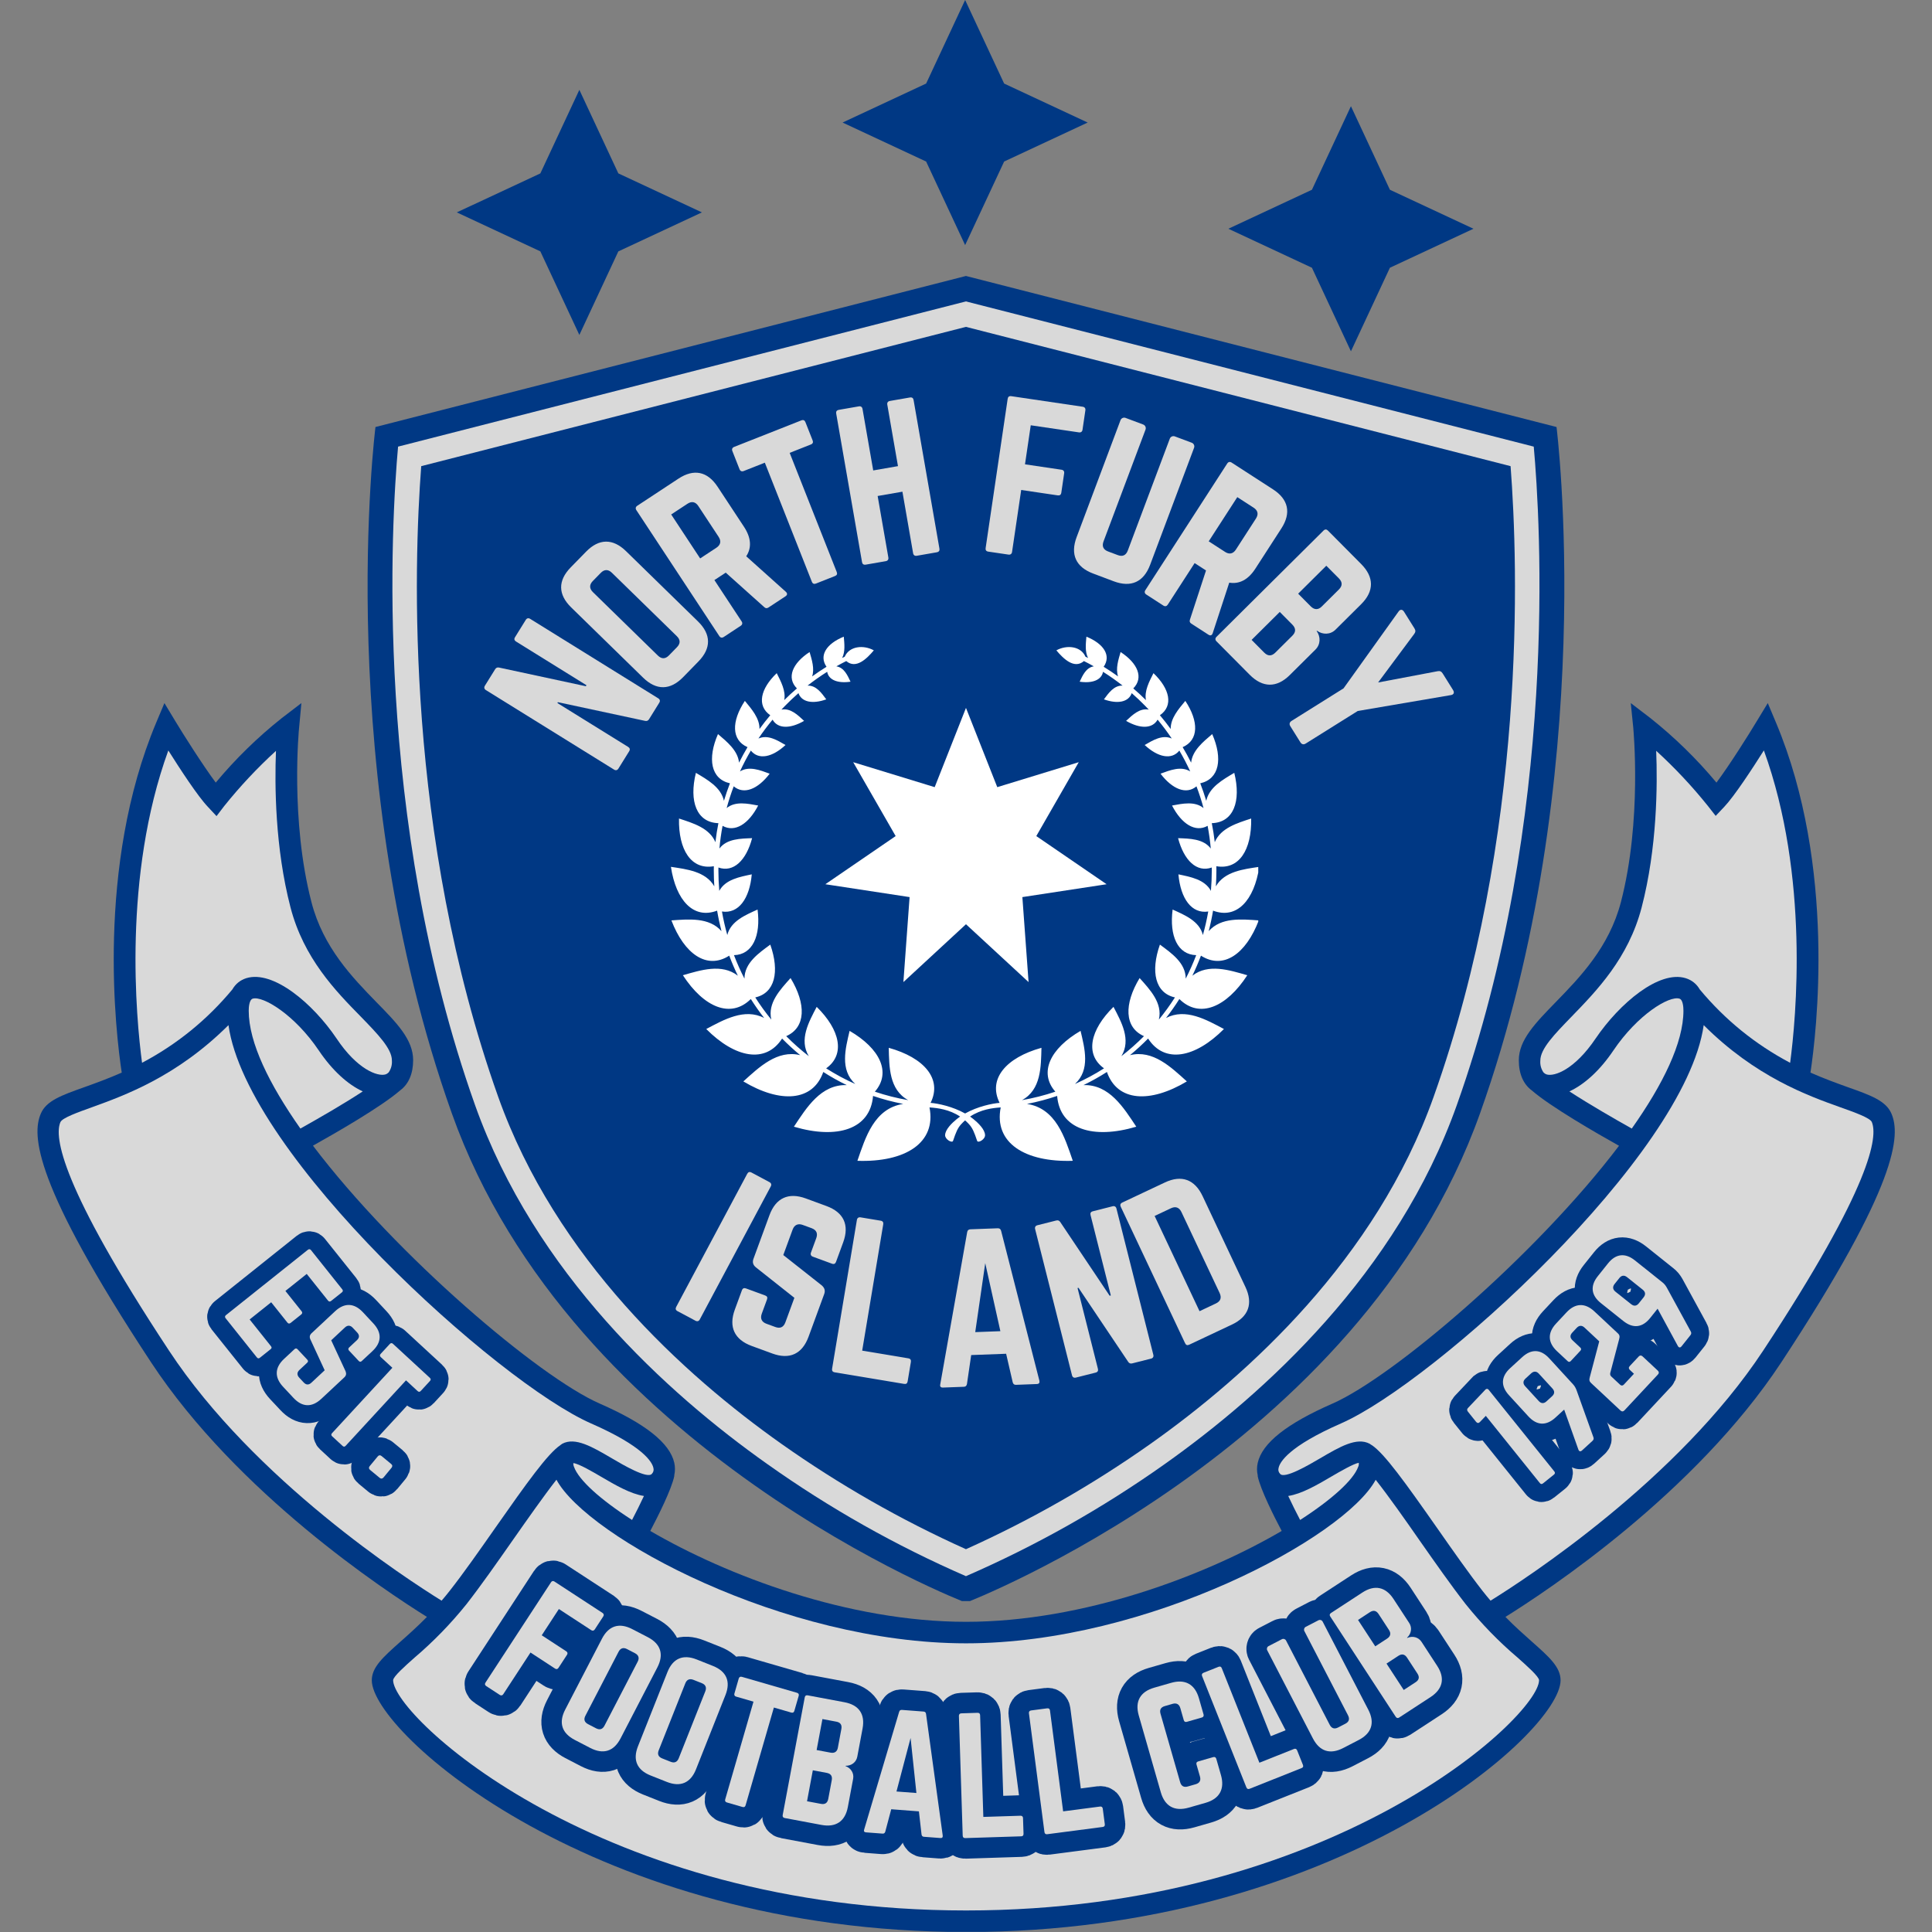 <svg xmlns="http://www.w3.org/2000/svg" xmlns:xlink="http://www.w3.org/1999/xlink" width="500" zoomAndPan="magnify" viewBox="0 0 375 375" height="500" preserveAspectRatio="xMidYMid meet" version="1.0"><rect x="0" y="0" width="375" height="375" fill="#808080" stroke="none"/><defs><g/><clipPath id="fb8923711f"><path d="M 71 53.523 L 304 53.523 L 304 310.773 L 71 310.773 Z M 71 53.523 " clip-rule="nonzero"/></clipPath><clipPath id="f6b8e92073"><path d="M 7 136.469 L 368 136.469 L 368 374.969 L 7 374.969 Z M 7 136.469 " clip-rule="nonzero"/></clipPath><clipPath id="b7582707a6"><path d="M 88.664 17.438 L 136.238 17.438 L 136.238 65.012 L 88.664 65.012 Z M 88.664 17.438 " clip-rule="nonzero"/></clipPath><clipPath id="81e775e172"><path d="M 112.453 17.438 L 120.02 33.656 L 136.238 41.223 L 120.02 48.793 L 112.453 65.012 L 104.883 48.793 L 88.664 41.223 L 104.883 33.656 Z M 112.453 17.438 " clip-rule="nonzero"/></clipPath><clipPath id="e361537921"><path d="M 238.426 20.613 L 286 20.613 L 286 68.188 L 238.426 68.188 Z M 238.426 20.613 " clip-rule="nonzero"/></clipPath><clipPath id="b694c919de"><path d="M 262.215 20.613 L 269.781 36.832 L 286 44.398 L 269.781 51.969 L 262.215 68.188 L 254.645 51.969 L 238.426 44.398 L 254.645 36.832 Z M 262.215 20.613 " clip-rule="nonzero"/></clipPath><clipPath id="1446d24a3a"><path d="M 163.547 0 L 211.121 0 L 211.121 47.574 L 163.547 47.574 Z M 163.547 0 " clip-rule="nonzero"/></clipPath><clipPath id="dc103523bf"><path d="M 187.332 0 L 194.902 16.219 L 211.121 23.785 L 194.902 31.355 L 187.332 47.574 L 179.762 31.355 L 163.547 23.785 L 179.762 16.219 Z M 187.332 0 " clip-rule="nonzero"/></clipPath><clipPath id="1870d2c712"><path d="M 159.297 136.715 L 215.547 136.715 L 215.547 191.219 L 159.297 191.219 Z M 159.297 136.715 " clip-rule="nonzero"/></clipPath><clipPath id="d3de61ac88"><path d="M 130.227 123.574 L 244.227 123.574 L 244.227 225.574 L 130.227 225.574 Z M 130.227 123.574 " clip-rule="nonzero"/></clipPath></defs><g clip-path="url(#fb8923711f)"><path fill="#003884" d="M 302.121 82.883 L 187.488 53.566 L 72.879 82.883 C 72.879 82.883 64.32 150.391 87.695 216.09 C 111.074 281.789 187.488 311.082 187.488 311.082 C 187.488 311.082 263.898 281.766 287.277 216.09 C 310.652 150.414 302.121 82.883 302.121 82.883 Z M 302.121 82.883 " fill-opacity="1" fill-rule="nonzero"/></g><path fill="#d9d9d9" d="M 297.699 86.688 L 187.484 58.504 L 77.266 86.688 C 75.996 100.758 72.363 158.691 92.203 214.488 C 103.828 247.145 129.461 270.395 148.914 284.16 C 161.02 292.75 173.879 300.008 187.488 305.934 C 201.098 300.012 213.957 292.762 226.066 284.184 C 245.516 270.395 271.168 247.145 282.77 214.488 C 302.629 158.691 298.977 100.758 297.699 86.688 Z M 297.699 86.688 " fill-opacity="1" fill-rule="nonzero"/><path fill="#003884" d="M 187.488 63.445 L 81.758 90.48 C 80.297 109.766 78.602 161.996 96.695 212.883 C 107.902 244.363 132.789 266.895 151.68 280.254 C 162.961 288.219 174.898 295.035 187.492 300.699 C 200.086 295.031 212.023 288.219 223.305 280.254 C 242.195 266.895 267.082 244.363 278.27 212.883 C 296.375 161.996 294.684 109.766 293.203 90.48 Z M 187.488 63.445 " fill-opacity="1" fill-rule="nonzero"/><g clip-path="url(#f6b8e92073)"><path fill="#003884" d="M 367.129 216.156 C 366.066 213.664 363.141 212.605 358.637 211.012 C 356.516 210.246 354.07 209.367 351.41 208.191 C 352.555 200.637 356.488 168.246 344.707 140.23 L 343.125 136.469 L 341.008 139.953 C 339.512 142.453 335.75 148.438 333.164 151.902 C 329.316 147.293 325.047 143.121 320.348 139.387 L 316.531 136.469 L 317.016 141.25 C 317.016 141.43 318.758 159.203 314.617 175.098 C 312.328 183.879 306.59 189.766 301.984 194.492 C 297.992 198.602 294.801 201.855 294.801 205.797 C 294.801 208.457 295.699 210.453 297.309 211.641 C 300.973 214.828 310.027 220.035 314.25 222.395 C 297.992 243.84 270.309 267.328 258.613 272.445 C 249.734 276.336 244.996 280.094 244.125 283.938 C 243.938 284.75 243.938 285.559 244.125 286.371 C 244.125 286.371 244.125 286.406 244.125 286.426 C 244.125 286.445 244.125 286.512 244.125 286.551 C 244.664 289.129 247.289 294.344 248.777 297.156 C 233.988 305.801 210.363 314.793 187.496 314.793 C 164.629 314.793 141.008 305.789 126.219 297.156 C 127.703 294.336 130.328 289.125 130.875 286.516 C 130.875 286.48 130.875 286.441 130.875 286.406 L 130.875 286.344 C 131.055 285.535 131.055 284.727 130.875 283.918 C 129.996 280.074 125.254 276.316 116.383 272.426 C 104.688 267.305 76.996 243.832 60.746 222.375 C 64.969 220.016 74.047 214.812 77.684 211.629 C 79.293 210.453 80.191 208.41 80.191 205.777 C 80.191 201.789 77.023 198.551 73.016 194.473 C 68.434 189.766 62.707 183.879 60.453 175.098 C 56.305 159.137 58.031 141.43 58.055 141.25 L 58.5 136.469 L 54.688 139.387 C 49.988 143.121 45.719 147.293 41.875 151.902 C 39.301 148.438 35.523 142.453 34.02 139.957 L 31.914 136.469 L 30.332 140.23 C 18.562 168.238 22.477 200.637 23.629 208.191 C 20.969 209.367 18.52 210.246 16.395 211.012 C 11.91 212.605 8.973 213.664 7.922 216.156 C 6.16 220.266 6.465 229.734 29.34 264.453 C 46.062 289.828 74.652 308.727 82.871 313.84 C 81.02 315.715 79.266 317.285 77.715 318.656 C 74.391 321.621 72.164 323.582 72.164 326.145 C 72.164 336.258 115.5 375.004 187.535 375.004 C 259.57 375.004 302.906 336.258 302.906 326.145 C 302.906 323.582 300.699 321.621 297.355 318.656 C 295.812 317.285 294.031 315.715 292.207 313.84 C 300.422 308.727 329.012 289.828 345.73 264.453 C 368.586 229.742 368.891 220.254 367.129 216.156 Z M 367.129 216.156 " fill-opacity="1" fill-rule="nonzero"/></g><path fill="#d9d9d9" d="M 61.883 203.902 C 57.184 196.926 51.031 193.262 49.062 193.836 C 48.359 194.047 48.277 195.551 48.277 196.184 C 48.277 202.387 52.27 210.457 58.305 219.051 C 61.504 217.262 66.52 214.395 70.414 211.84 C 67.508 210.504 64.488 207.773 61.883 203.902 Z M 61.883 203.902 " fill-opacity="1" fill-rule="nonzero"/><path fill="#d9d9d9" d="M 116.695 286.645 C 115.047 285.68 112.414 284.129 111.289 283.984 C 111.27 284.242 111.309 284.488 111.418 284.723 C 112.312 287.23 116.422 291 122.68 295.023 C 123.445 293.555 124.27 291.918 124.988 290.367 C 122.387 289.969 119.438 288.254 116.695 286.645 Z M 116.695 286.645 " fill-opacity="1" fill-rule="nonzero"/><path fill="#d9d9d9" d="M 263.621 284.715 C 263.738 284.465 263.777 284.203 263.734 283.93 C 262.77 284.078 260.043 285.645 258.34 286.645 C 255.602 288.254 252.648 289.969 250.043 290.367 C 250.766 291.918 251.586 293.555 252.355 295.023 C 258.613 290.992 262.715 287.223 263.621 284.715 Z M 263.621 284.715 " fill-opacity="1" fill-rule="nonzero"/><path fill="#d9d9d9" d="M 299.574 208.133 L 299.621 208.18 C 299.777 208.348 299.961 208.469 300.18 208.543 C 301.738 209.023 305.68 207.547 309.703 201.582 C 314.359 194.727 322.023 188.281 327.184 189.863 C 328.387 190.238 329.301 190.973 329.93 192.059 C 334.84 197.957 340.684 202.699 347.465 206.289 C 348.617 197.645 351.242 170.113 342.367 145.656 C 340.105 149.234 336.648 154.523 334.672 156.609 L 333.012 158.363 L 331.52 156.457 C 328.445 152.621 325.094 149.047 321.465 145.73 C 321.73 152.32 321.664 164.523 318.641 176.133 C 316.078 185.98 309.914 192.312 304.961 197.41 C 301.742 200.738 298.977 203.57 298.977 205.852 C 298.914 206.68 299.113 207.441 299.574 208.133 Z M 299.574 208.133 " fill-opacity="1" fill-rule="nonzero"/><path fill="#d9d9d9" d="M 325.973 193.836 C 323.98 193.23 317.855 196.934 313.152 203.902 C 310.547 207.773 307.523 210.504 304.617 211.84 C 308.52 214.375 313.527 217.262 316.727 219.051 C 322.797 210.457 326.754 202.387 326.754 196.184 C 326.754 195.551 326.68 194.047 325.973 193.836 Z M 325.973 193.836 " fill-opacity="1" fill-rule="nonzero"/><path fill="#d9d9d9" d="M 45.098 192.051 C 45.723 190.969 46.629 190.234 47.82 189.859 C 53.008 188.27 60.699 194.719 65.328 201.574 C 69.316 207.559 73.309 209.023 74.852 208.535 C 75.062 208.461 75.246 208.344 75.402 208.18 C 75.402 208.18 75.441 208.18 75.457 208.125 C 75.926 207.426 76.129 206.656 76.066 205.816 C 76.066 203.535 73.289 200.684 70.082 197.379 C 65.109 192.324 58.957 185.988 56.391 176.141 C 53.371 164.531 53.305 152.328 53.566 145.738 C 49.938 149.055 46.586 152.629 43.512 156.465 L 42.027 158.41 L 40.359 156.617 C 38.363 154.527 34.934 149.242 32.672 145.664 C 23.789 170.121 26.422 197.645 27.57 206.289 C 34.352 202.699 40.195 197.953 45.098 192.051 Z M 45.098 192.051 " fill-opacity="1" fill-rule="nonzero"/><path fill="#d9d9d9" d="M 357.242 214.934 C 350.883 212.66 340.75 209.023 330.688 198.977 C 327.105 224.309 278.297 268.398 260.281 276.289 C 250.109 280.746 248.426 283.793 248.18 284.895 C 248.051 285.348 248.152 285.746 248.48 286.086 C 249.344 287.098 254 284.371 256.234 283.059 C 260.043 280.824 263.34 278.898 265.855 280.234 C 265.953 280.285 266.082 280.398 266.195 280.473 L 266.234 280.473 C 268.715 282.121 272.719 287.707 278.91 296.539 C 281.953 300.895 285.105 305.391 287.758 308.789 C 288.277 309.453 288.797 310.078 289.316 310.688 C 296.164 306.445 325.688 287.254 342.238 262.145 C 363.371 230.074 364.508 220.578 363.312 217.773 C 362.953 216.969 359.922 215.883 357.242 214.934 Z M 357.242 214.934 " fill-opacity="1" fill-rule="nonzero"/><path fill="#d9d9d9" d="M 284.48 311.355 C 281.762 307.871 278.574 303.328 275.496 298.934 C 272.836 295.102 269.512 290.375 267.02 287.23 C 260.992 298.379 222.926 318.969 187.516 318.969 C 152.094 318.969 114.004 298.355 108.004 287.211 C 105.559 290.34 102.227 295.09 99.535 298.934 C 96.461 303.328 93.277 307.871 90.555 311.355 C 87.52 315.137 84.156 318.602 80.461 321.746 C 78.629 323.371 76.352 325.391 76.305 326.121 C 76.305 333.133 116.383 370.82 187.516 370.82 C 258.648 370.82 298.73 333.133 298.73 326.121 C 298.684 325.391 296.402 323.371 294.574 321.746 C 290.879 318.605 287.516 315.141 284.48 311.355 Z M 284.48 311.355 " fill-opacity="1" fill-rule="nonzero"/><path fill="#d9d9d9" d="M 96.129 296.566 C 102.312 287.742 106.309 282.156 108.762 280.508 L 108.805 280.465 C 108.918 280.395 109.043 280.281 109.141 280.227 C 111.656 278.898 114.949 280.82 118.758 283.055 C 121 284.383 125.652 287.09 126.52 286.078 C 126.844 285.738 126.941 285.34 126.816 284.887 C 126.566 283.785 124.883 280.738 114.715 276.285 C 96.734 268.398 47.898 224.309 44.348 198.977 C 34.289 208.996 24.152 212.633 17.797 214.934 C 15.137 215.891 12.078 216.977 11.727 217.805 C 10.52 220.598 11.664 230.094 32.797 262.145 C 49.355 287.281 78.875 306.453 85.715 310.688 C 86.242 310.078 86.758 309.453 87.277 308.789 C 89.93 305.414 93.082 300.922 96.129 296.566 Z M 96.129 296.566 " fill-opacity="1" fill-rule="nonzero"/><g clip-path="url(#b7582707a6)"><g clip-path="url(#81e775e172)"><path fill="#003884" d="M 88.664 17.438 L 136.238 17.438 L 136.238 65.012 L 88.664 65.012 Z M 88.664 17.438 " fill-opacity="1" fill-rule="nonzero"/></g></g><g clip-path="url(#e361537921)"><g clip-path="url(#b694c919de)"><path fill="#003884" d="M 238.426 20.613 L 286 20.613 L 286 68.188 L 238.426 68.188 Z M 238.426 20.613 " fill-opacity="1" fill-rule="nonzero"/></g></g><g clip-path="url(#1446d24a3a)"><g clip-path="url(#dc103523bf)"><path fill="#003884" d="M 163.547 0 L 211.121 0 L 211.121 47.574 L 163.547 47.574 Z M 163.547 0 " fill-opacity="1" fill-rule="nonzero"/></g></g><g clip-path="url(#1870d2c712)"><path fill="#ffffff" d="M 187.496 179.629 L 199.844 191.039 L 198.621 174.27 L 215.242 171.73 L 201.367 162.23 L 209.746 147.652 L 193.668 152.578 L 187.496 136.938 L 181.32 152.578 L 165.242 147.652 L 173.621 162.23 L 159.746 171.73 L 176.371 174.27 L 175.145 191.039 Z M 187.496 179.629 " fill-opacity="1" fill-rule="nonzero"/><path fill="#003884" d="M 187.496 136.473 L 181.219 152.367 L 164.879 147.363 L 173.395 162.18 L 159.297 171.836 L 176.188 174.414 L 174.945 191.457 L 187.496 179.859 L 200.047 191.457 L 198.801 174.414 L 215.695 171.836 L 201.594 162.18 L 210.109 147.363 L 193.77 152.367 Z M 181.422 152.785 L 187.496 137.402 L 193.57 152.785 L 209.383 147.941 L 201.145 162.281 L 201.273 162.371 L 214.789 171.629 L 198.441 174.125 L 199.645 190.621 L 187.496 179.395 L 175.348 190.621 L 176.551 174.125 L 176.395 174.102 L 160.199 171.629 L 173.848 162.281 L 173.77 162.148 L 165.605 147.941 Z M 181.422 152.785 " fill-opacity="1" fill-rule="nonzero"/></g><g fill="#d9d9d9" fill-opacity="1"><g transform="translate(118.704, 151.324)"><g><path d="M -18.738 -27.645 C -18.961 -27.289 -18.867 -27.004 -18.543 -26.805 L -4.871 -18.32 L -4.992 -18.129 L -21.816 -21.746 C -22.168 -21.828 -22.418 -21.715 -22.598 -21.426 L -24.59 -18.219 C -24.789 -17.895 -24.715 -17.578 -24.391 -17.379 L 0.488 -1.941 C 0.812 -1.742 1.125 -1.812 1.328 -2.137 L 3.418 -5.508 C 3.637 -5.863 3.543 -6.145 3.219 -6.348 L -10.516 -14.867 L -10.414 -15.031 L 6.492 -11.406 C 6.844 -11.32 7.094 -11.434 7.277 -11.727 L 9.266 -14.934 C 9.465 -15.258 9.395 -15.574 9.07 -15.773 L -15.809 -31.211 C -16.133 -31.41 -16.449 -31.336 -16.648 -31.012 Z M -18.738 -27.645 "/></g></g></g><g fill="#d9d9d9" fill-opacity="1"><g transform="translate(127.423, 136.732)"><g><path d="M -2.598 -5.199 C -0.031 -2.695 2.664 -2.727 5.168 -5.293 L 8.148 -8.348 C 10.652 -10.91 10.621 -13.605 8.059 -16.109 L -5.906 -29.746 C -8.469 -32.25 -11.164 -32.219 -13.668 -29.652 L -16.652 -26.598 C -19.156 -24.035 -19.125 -21.34 -16.559 -18.836 Z M 2.422 -9.52 C 1.73 -8.809 1 -8.773 0.266 -9.492 L -12.336 -21.797 C -13.047 -22.492 -13.055 -23.246 -12.363 -23.953 L -10.816 -25.535 C -10.125 -26.246 -9.371 -26.254 -8.66 -25.562 L 3.941 -13.258 C 4.676 -12.539 4.66 -11.809 3.965 -11.102 Z M 2.422 -9.52 "/></g></g></g><g fill="#d9d9d9" fill-opacity="1"><g transform="translate(138.364, 125.027)"><g><path d="M 0.922 -30.551 C -1.051 -33.543 -3.691 -34.09 -6.684 -32.117 L -14.676 -26.855 C -14.992 -26.645 -15.059 -26.328 -14.848 -26.008 L 1.258 -1.559 C 1.465 -1.238 1.781 -1.176 2.102 -1.383 L 5.414 -3.566 C 5.73 -3.773 5.797 -4.09 5.586 -4.41 L 0.301 -12.434 L 2.5 -13.879 L 9.957 -7.199 C 10.211 -6.953 10.473 -6.898 10.793 -7.109 L 14.105 -9.289 C 14.453 -9.52 14.52 -9.836 14.172 -10.156 L 6.48 -17.051 C 7.57 -18.727 7.441 -20.652 6.039 -22.785 Z M -2.465 -16.637 L -8.086 -25.168 L -4.934 -27.242 C -4.105 -27.789 -3.367 -27.637 -2.82 -26.809 L 1.121 -20.824 C 1.664 -19.996 1.512 -19.258 0.688 -18.711 Z M -2.465 -16.637 "/></g></g></g><g fill="#d9d9d9" fill-opacity="1"><g transform="translate(152.063, 115.759)"><g><path d="M -9.57 -29.012 C -9.926 -28.871 -10.055 -28.574 -9.914 -28.219 L -8.516 -24.672 C -8.375 -24.32 -8.078 -24.191 -7.723 -24.328 L -3.609 -25.953 L 5.52 -2.836 C 5.676 -2.445 5.957 -2.352 6.312 -2.492 L 10 -3.949 C 10.391 -4.102 10.496 -4.352 10.344 -4.738 L 1.211 -27.859 L 5.324 -29.484 C 5.715 -29.637 5.809 -29.918 5.668 -30.273 L 4.27 -33.82 C 4.129 -34.176 3.867 -34.316 3.477 -34.164 Z M -9.57 -29.012 "/></g></g></g><g fill="#d9d9d9" fill-opacity="1"><g transform="translate(165.546, 110.031)"><g><path d="M 8.75 -19.555 L 3.945 -18.719 L 1.867 -30.66 C 1.801 -31.035 1.539 -31.223 1.16 -31.156 L -2.707 -30.484 C -3.156 -30.406 -3.305 -30.148 -3.242 -29.773 L 1.773 -0.926 C 1.84 -0.551 2.066 -0.359 2.516 -0.438 L 6.387 -1.109 C 6.762 -1.176 6.945 -1.441 6.883 -1.816 L 4.805 -13.758 L 9.613 -14.594 L 11.688 -2.652 C 11.754 -2.277 12.02 -2.09 12.395 -2.156 L 16.262 -2.828 C 16.715 -2.906 16.863 -3.164 16.797 -3.539 L 11.781 -32.383 C 11.719 -32.762 11.492 -32.953 11.039 -32.875 L 7.172 -32.203 C 6.797 -32.137 6.609 -31.871 6.676 -31.496 Z M 8.75 -19.555 "/></g></g></g><g fill="#d9d9d9" fill-opacity="1"><g transform="translate(182.072, 107.356)"><g/></g></g><g fill="#d9d9d9" fill-opacity="1"><g transform="translate(189.334, 106.702)"><g><path d="M 21.336 -27.062 C 21.395 -27.438 21.199 -27.699 20.824 -27.754 L 6.945 -29.805 C 6.531 -29.863 6.309 -29.668 6.254 -29.289 L 1.977 -0.324 C 1.918 0.051 2.074 0.305 2.488 0.367 L 6.41 0.945 C 6.789 1.004 7.047 0.809 7.105 0.434 L 8.879 -11.598 L 15.969 -10.551 C 16.348 -10.496 16.602 -10.652 16.664 -11.066 L 17.219 -14.836 C 17.277 -15.215 17.082 -15.473 16.707 -15.527 L 9.617 -16.578 L 10.734 -24.156 L 20.09 -22.777 C 20.465 -22.719 20.727 -22.914 20.781 -23.289 Z M 21.336 -27.062 "/></g></g></g><g fill="#d9d9d9" fill-opacity="1"><g transform="translate(205.256, 108.728)"><g><path d="M 22.781 -24.023 C 22.391 -24.172 21.945 -23.973 21.801 -23.578 L 13.652 -1.879 C 13.293 -0.914 12.617 -0.637 11.691 -0.988 L 9.836 -1.684 C 8.906 -2.031 8.582 -2.684 8.941 -3.648 L 17.09 -25.348 C 17.234 -25.738 17.035 -26.18 16.645 -26.328 L 13.215 -27.613 C 12.824 -27.762 12.383 -27.562 12.234 -27.168 L 3.715 -4.469 C 2.453 -1.113 3.57 1.34 6.926 2.598 L 10.922 4.102 C 14.277 5.359 16.73 4.246 17.988 0.891 L 26.512 -21.809 C 26.66 -22.203 26.457 -22.645 26.066 -22.793 Z M 22.781 -24.023 "/></g></g></g><g fill="#d9d9d9" fill-opacity="1"><g transform="translate(220.377, 114.028)"><g><path d="M 28.336 -11.461 C 30.281 -14.469 29.715 -17.105 26.707 -19.051 L 18.672 -24.246 C 18.352 -24.453 18.035 -24.383 17.828 -24.062 L 1.934 0.523 C 1.727 0.844 1.793 1.16 2.113 1.367 L 5.441 3.52 C 5.762 3.727 6.078 3.656 6.285 3.336 L 11.5 -4.73 L 13.711 -3.301 L 10.598 6.215 C 10.477 6.547 10.531 6.809 10.852 7.016 L 14.184 9.168 C 14.535 9.398 14.852 9.328 15.004 8.883 L 18.219 -0.934 C 20.188 -0.613 21.898 -1.504 23.285 -3.648 Z M 14.234 -8.957 L 19.781 -17.535 L 22.949 -15.488 C 23.781 -14.949 23.941 -14.211 23.402 -13.379 L 19.512 -7.359 C 18.973 -6.527 18.234 -6.367 17.402 -6.906 Z M 14.234 -8.957 "/></g></g></g><g fill="#d9d9d9" fill-opacity="1"><g transform="translate(234.342, 122.691)"><g><path d="M 29.859 -5.418 C 32.402 -7.945 32.387 -10.668 29.863 -13.211 L 23.414 -19.703 C 23.145 -19.973 22.852 -20 22.551 -19.707 L 1.777 0.922 C 1.504 1.191 1.504 1.516 1.773 1.785 L 8.219 8.277 C 10.742 10.82 13.465 10.859 16.008 8.332 L 20.988 3.391 C 21.988 2.398 22.02 0.914 21.215 -0.223 L 21.27 -0.273 C 22.398 0.539 23.883 0.516 24.883 -0.477 Z M 22.203 -4.961 C 21.527 -4.289 20.773 -4.293 20.074 -4.996 L 17.629 -7.457 L 23.094 -12.883 L 25.539 -10.422 C 26.262 -9.691 26.234 -8.965 25.531 -8.266 Z M 13.195 3.984 C 12.465 4.707 11.738 4.68 11.039 3.977 L 8.594 1.512 L 14.059 -3.914 L 16.504 -1.449 C 17.227 -0.719 17.199 0.008 16.496 0.707 Z M 13.195 3.984 "/></g></g></g><g fill="#d9d9d9" fill-opacity="1"><g transform="translate(245.909, 133.702)"><g><path d="M 34.105 -3 C 33.859 -3.387 33.559 -3.512 33.121 -3.418 L 21.582 -1.234 L 28.59 -10.656 C 28.863 -11.008 28.883 -11.336 28.641 -11.723 L 26.617 -14.957 C 26.316 -15.441 25.883 -15.484 25.551 -15.008 L 14.875 -0.094 L 4.793 6.219 C 4.375 6.484 4.289 6.852 4.551 7.27 L 6.492 10.371 C 6.758 10.793 7.125 10.879 7.543 10.613 L 17.625 4.301 L 35.707 1.215 C 36.281 1.125 36.43 0.715 36.125 0.23 Z M 34.105 -3 "/></g></g></g><path stroke-linecap="butt" transform="matrix(0.628, 0.41, -0.41, 0.628, 108.696, 301.68)" fill="none" stroke-linejoin="miter" d="M 18.169 7.344 C 18.167 6.941 17.933 6.696 17.527 6.693 L 2.662 6.697 C 2.219 6.694 2.02 6.942 2.022 7.345 L 2.021 38.349 C 2.023 38.752 2.215 38.999 2.663 38.999 L 6.862 39 C 7.266 38.998 7.512 38.756 7.514 38.351 L 7.511 25.476 L 15.105 25.475 C 15.508 25.473 15.743 25.27 15.743 24.822 L 15.742 20.792 C 15.744 20.386 15.51 20.141 15.104 20.138 L 7.51 20.14 L 7.511 12.027 L 17.528 12.03 C 17.931 12.028 18.168 11.78 18.17 11.374 Z M 18.169 7.344 " stroke="#003884" stroke-width="10.6" stroke-opacity="1" stroke-miterlimit="4"/><path stroke-linecap="butt" transform="matrix(0.666, 0.345, -0.345, 0.666, 119.811, 309.047)" fill="none" stroke-linejoin="miter" d="M 2.021 33.184 C 2.023 36.978 4.044 38.999 7.838 38.997 L 12.351 38.999 C 16.148 39.002 18.168 36.981 18.171 33.183 L 18.168 12.512 C 18.171 8.715 16.15 6.694 12.352 6.691 L 7.838 6.696 C 4.041 6.694 2.02 8.715 2.022 12.51 Z M 9.002 33.795 C 7.958 33.796 7.394 33.261 7.394 32.176 L 7.395 13.514 C 7.393 12.471 7.954 11.911 9.002 11.907 L 11.35 11.91 C 12.394 11.909 12.965 12.469 12.962 13.515 L 12.962 32.176 C 12.961 33.262 12.394 33.797 11.348 33.793 Z M 9.002 33.795 " stroke="#003884" stroke-width="10.6" stroke-opacity="1" stroke-miterlimit="4"/><path stroke-linecap="butt" transform="matrix(0.697, 0.277, -0.277, 0.697, 131.608, 315.264)" fill="none" stroke-linejoin="miter" d="M 2.019 33.182 C 2.02 36.981 4.042 38.997 7.836 38.998 L 12.353 38.998 C 16.147 38.999 18.17 36.98 18.169 33.181 L 18.17 12.508 C 18.167 8.716 16.147 6.693 12.353 6.692 L 7.837 6.692 C 4.042 6.691 2.022 8.715 2.021 12.509 Z M 8.998 33.796 C 7.956 33.795 7.391 33.263 7.393 32.181 L 7.395 13.513 C 7.396 12.471 7.957 11.906 8.999 11.907 L 11.349 11.91 C 12.391 11.911 12.967 12.472 12.962 13.517 L 12.962 32.177 C 12.962 33.265 12.393 33.793 11.346 33.794 Z M 8.998 33.796 " stroke="#003884" stroke-width="10.6" stroke-opacity="1" stroke-miterlimit="4"/><path stroke-linecap="butt" transform="matrix(0.72, 0.208, -0.208, 0.72, 144.047, 320.26)" fill="none" stroke-linejoin="miter" d="M 1.855 6.692 C 1.45 6.696 1.211 6.938 1.215 7.344 L 1.211 11.379 C 1.213 11.78 1.447 12.026 1.854 12.028 L 6.544 12.026 L 6.548 38.349 C 6.545 38.805 6.781 39.003 7.187 38.999 L 11.388 38.998 C 11.828 39.001 12.037 38.805 12.036 38.35 L 12.036 12.026 L 16.721 12.026 C 17.166 12.027 17.36 11.781 17.362 11.374 L 17.362 7.345 C 17.358 6.94 17.162 6.693 16.718 6.696 Z M 1.855 6.692 " stroke="#003884" stroke-width="10.6" stroke-opacity="1" stroke-miterlimit="4"/><path stroke-linecap="butt" transform="matrix(0.737, 0.138, -0.138, 0.737, 155.729, 323.759)" fill="none" stroke-linejoin="miter" d="M 18.207 12.508 C 18.206 8.714 16.148 6.694 12.354 6.696 L 2.662 6.695 C 2.259 6.696 2.022 6.9 2.02 7.345 L 2.02 38.35 C 2.021 38.753 2.258 39 2.66 38.998 L 12.353 38.999 C 16.147 38.998 18.211 36.979 18.21 33.185 L 18.206 25.761 C 18.206 24.262 17.125 23.129 15.665 22.889 L 15.667 22.814 C 17.125 22.567 18.211 21.431 18.207 19.943 Z M 12.844 18.611 C 12.847 19.618 12.275 20.181 11.231 20.18 L 7.553 20.181 L 7.55 12.026 L 11.228 12.026 C 12.315 12.028 12.844 12.592 12.846 13.646 Z M 12.846 32.049 C 12.845 33.146 12.275 33.667 11.231 33.666 L 7.554 33.667 L 7.551 25.512 L 11.228 25.512 C 12.315 25.514 12.845 26.078 12.846 27.132 Z M 12.846 32.049 " stroke="#003884" stroke-width="10.6" stroke-opacity="1" stroke-miterlimit="4"/><path stroke-linecap="butt" transform="matrix(0.748, 0.057, -0.057, 0.748, 168.685, 326.368)" fill="none" stroke-linejoin="miter" d="M 21.482 39 C 21.963 39 22.132 38.752 22.046 38.309 L 15.342 7.267 C 15.258 6.86 15.026 6.695 14.66 6.692 L 9.05 6.693 C 8.685 6.694 8.436 6.86 8.358 7.268 L 1.658 38.312 C 1.535 38.755 1.737 39 2.181 38.998 L 6.496 39.002 C 6.861 39 7.071 38.801 7.148 38.44 L 8.243 32.543 L 15.43 32.542 L 16.55 38.437 C 16.64 38.801 16.838 39 17.204 38.998 Z M 14.414 27.861 L 9.248 27.859 L 11.832 13.761 Z M 14.414 27.861 " stroke="#003884" stroke-width="10.6" stroke-opacity="1" stroke-miterlimit="4"/><path stroke-linecap="butt" transform="matrix(0.75, -0.024, 0.024, 0.75, 184.437, 327.6)" fill="none" stroke-linejoin="miter" d="M 7.514 33.668 L 17.123 33.664 C 17.566 33.668 17.766 33.914 17.764 34.315 L 17.767 38.348 C 17.763 38.801 17.569 38.998 17.126 39 L 2.661 39.002 C 2.259 38.999 2.021 38.804 2.019 38.351 L 2.019 7.346 C 2.022 6.939 2.259 6.691 2.66 6.694 L 6.86 6.696 C 7.303 6.695 7.514 6.941 7.512 7.342 Z M 7.514 33.668 " stroke="#003884" stroke-width="10.6" stroke-opacity="1" stroke-miterlimit="4"/><path stroke-linecap="butt" transform="matrix(0.744, -0.097, 0.097, 0.744, 197.501, 327.275)" fill="none" stroke-linejoin="miter" d="M 7.51 33.666 L 17.122 33.666 C 17.568 33.666 17.767 33.913 17.767 34.317 L 17.765 38.351 C 17.764 38.803 17.57 38.998 17.123 39.002 L 2.663 39 C 2.259 38.999 2.022 38.8 2.024 38.349 L 2.023 7.343 C 2.023 6.939 2.255 6.696 2.659 6.696 L 6.862 6.693 C 7.303 6.693 7.512 6.941 7.512 7.345 Z M 7.51 33.666 " stroke="#003884" stroke-width="10.6" stroke-opacity="1" stroke-miterlimit="4"/><path stroke-linecap="butt" transform="matrix(0.721, -0.207, 0.207, 0.721, 216.993, 324.374)" fill="none" stroke-linejoin="miter" d="M 18.208 12.512 C 18.209 8.714 16.15 6.693 12.395 6.694 L 7.876 6.693 C 4.083 6.694 2.024 8.715 2.018 12.511 L 2.021 33.183 C 2.021 36.982 4.081 38.998 7.879 38.998 L 12.393 38.998 C 16.146 39.002 18.207 36.976 18.206 33.183 L 18.209 28.827 C 18.207 28.42 17.974 28.175 17.567 28.177 L 13.525 28.177 C 13.081 28.174 12.886 28.422 12.883 28.827 L 12.884 32.052 C 12.885 33.146 12.313 33.665 11.267 33.668 L 9.17 33.668 C 8.113 33.669 7.553 33.145 7.553 32.05 L 7.551 13.643 C 7.551 12.587 8.074 12.027 9.169 12.027 L 11.271 12.028 C 12.311 12.029 12.887 12.59 12.882 13.645 L 12.884 16.869 C 12.888 17.271 13.083 17.517 13.526 17.519 L 17.568 17.52 C 17.97 17.516 18.209 17.27 18.21 16.869 Z M 18.208 12.512 " stroke="#003884" stroke-width="10.6" stroke-opacity="1" stroke-miterlimit="4"/><path stroke-linecap="butt" transform="matrix(0.697, -0.277, 0.277, 0.697, 229.877, 320.763)" fill="none" stroke-linejoin="miter" d="M 7.513 33.667 L 17.121 33.668 C 17.57 33.667 17.764 33.912 17.765 34.317 L 17.765 38.347 C 17.763 38.8 17.567 38.997 17.124 39 L 2.661 39.001 C 2.258 38.998 2.022 38.803 2.023 38.349 L 2.019 7.343 C 2.022 6.941 2.256 6.692 2.663 6.697 L 6.863 6.692 C 7.305 6.694 7.511 6.939 7.512 7.343 Z M 7.513 33.667 " stroke="#003884" stroke-width="10.6" stroke-opacity="1" stroke-miterlimit="4"/><path stroke-linecap="butt" transform="matrix(0.666, -0.345, 0.345, 0.666, 242.038, 316.025)" fill="none" stroke-linejoin="miter" d="M 13.644 6.696 C 13.199 6.695 12.846 7.058 12.845 7.502 L 12.843 32.05 C 12.846 33.143 12.275 33.668 11.227 33.665 L 9.13 33.67 C 8.075 33.668 7.514 33.143 7.511 32.051 L 7.512 7.503 C 7.514 7.058 7.147 6.691 6.704 6.697 L 2.828 6.694 C 2.388 6.695 2.024 7.058 2.022 7.503 L 2.021 33.183 C 2.02 36.978 4.04 38.998 7.835 38.999 L 12.352 38.999 C 16.147 39 18.168 36.979 18.169 33.185 L 18.17 7.504 C 18.172 7.06 17.804 6.693 17.359 6.691 Z M 13.644 6.696 " stroke="#003884" stroke-width="10.6" stroke-opacity="1" stroke-miterlimit="4"/><path stroke-linecap="butt" transform="matrix(0.628, -0.41, 0.41, 0.628, 253.919, 309.974)" fill="none" stroke-linejoin="miter" d="M 18.211 12.509 C 18.208 8.713 16.148 6.696 12.354 6.695 L 2.664 6.694 C 2.258 6.696 2.018 6.901 2.021 7.344 L 2.018 38.35 C 2.021 38.755 2.26 38.999 2.663 39.001 L 12.353 39.002 C 16.15 38.998 18.209 36.978 18.21 33.184 L 18.206 25.761 C 18.207 24.263 17.126 23.127 15.664 22.889 L 15.664 22.813 C 17.125 22.567 18.207 21.433 18.208 19.946 Z M 12.847 18.611 C 12.848 19.619 12.274 20.184 11.231 20.181 L 7.55 20.178 L 7.554 12.026 L 11.231 12.026 C 12.311 12.028 12.847 12.59 12.843 13.644 Z M 12.843 32.05 C 12.843 33.145 12.272 33.667 11.229 33.664 L 7.552 33.665 L 7.549 25.515 L 11.226 25.514 C 12.314 25.515 12.845 26.074 12.845 27.131 Z M 12.843 32.05 " stroke="#003884" stroke-width="10.6" stroke-opacity="1" stroke-miterlimit="4"/><g fill="#d9d9d9" fill-opacity="1"><g transform="translate(92.702, 326.17)"><g><path d="M 24.395 -12.43 C 24.559 -12.684 24.504 -12.934 24.254 -13.098 L 14.922 -19.191 C 14.641 -19.375 14.414 -19.305 14.25 -19.051 L 1.531 0.422 C 1.367 0.676 1.395 0.91 1.672 1.094 L 4.312 2.816 C 4.562 2.98 4.816 2.93 4.98 2.676 L 10.266 -5.414 L 15.031 -2.301 C 15.285 -2.137 15.52 -2.164 15.703 -2.441 L 17.355 -4.977 C 17.523 -5.23 17.469 -5.484 17.215 -5.648 L 12.449 -8.762 L 15.777 -13.859 L 22.066 -9.75 C 22.32 -9.586 22.57 -9.641 22.738 -9.895 Z M 24.395 -12.43 "/></g></g></g><g fill="#d9d9d9" fill-opacity="1"><g transform="translate(106.35, 335.015)"><g><path d="M 3.352 -3.176 C 2.043 -0.648 2.688 1.395 5.215 2.703 L 8.227 4.266 C 10.754 5.574 12.797 4.926 14.105 2.398 L 21.242 -11.367 C 22.551 -13.895 21.906 -15.934 19.379 -17.246 L 16.367 -18.805 C 13.84 -20.117 11.797 -19.469 10.488 -16.941 Z M 7.793 -0.359 C 7.094 -0.723 6.898 -1.266 7.277 -1.992 L 13.715 -14.414 C 14.078 -15.113 14.648 -15.297 15.348 -14.934 L 16.906 -14.125 C 17.605 -13.762 17.789 -13.191 17.426 -12.492 L 10.984 -0.07 C 10.609 0.656 10.051 0.809 9.352 0.449 Z M 7.793 -0.359 "/></g></g></g><g fill="#d9d9d9" fill-opacity="1"><g transform="translate(120.815, 342.45)"><g><path d="M 3.016 -3.496 C 1.965 -0.848 2.816 1.117 5.461 2.168 L 8.613 3.418 C 11.258 4.469 13.227 3.621 14.277 0.977 L 19.996 -13.438 C 21.047 -16.082 20.199 -18.047 17.555 -19.098 L 14.402 -20.352 C 11.754 -21.402 9.789 -20.551 8.738 -17.906 Z M 7.719 -1.141 C 6.988 -1.43 6.738 -1.953 7.039 -2.711 L 12.203 -15.715 C 12.492 -16.449 13.043 -16.684 13.777 -16.395 L 15.41 -15.746 C 16.141 -15.457 16.379 -14.906 16.086 -14.172 L 10.926 -1.168 C 10.621 -0.41 10.082 -0.199 9.352 -0.492 Z M 7.719 -1.141 "/></g></g></g><g fill="#d9d9d9" fill-opacity="1"><g transform="translate(135.916, 348.358)"><g><path d="M 8.074 -22.887 C 7.781 -22.969 7.559 -22.848 7.473 -22.555 L 6.633 -19.645 C 6.547 -19.355 6.672 -19.129 6.961 -19.047 L 10.336 -18.07 L 4.848 0.898 C 4.754 1.219 4.887 1.414 5.18 1.5 L 8.203 2.375 C 8.523 2.465 8.711 2.363 8.805 2.043 L 14.293 -16.926 L 17.668 -15.949 C 17.988 -15.855 18.184 -15.988 18.266 -16.277 L 19.109 -19.188 C 19.195 -19.48 19.098 -19.695 18.777 -19.789 Z M 8.074 -22.887 "/></g></g></g><g fill="#d9d9d9" fill-opacity="1"><g transform="translate(150.339, 352.509)"><g><path d="M 17.086 -17.012 C 17.609 -19.809 16.371 -21.582 13.574 -22.105 L 6.43 -23.445 C 6.133 -23.5 5.926 -23.387 5.863 -23.059 L 1.578 -0.195 C 1.523 0.102 1.668 0.312 1.965 0.367 L 9.109 1.707 C 11.906 2.23 13.703 1.027 14.227 -1.77 L 15.254 -7.246 C 15.461 -8.348 14.812 -9.332 13.777 -9.711 L 13.785 -9.77 C 14.891 -9.75 15.852 -10.434 16.059 -11.531 Z M 12.285 -13.258 C 12.145 -12.512 11.648 -12.176 10.875 -12.32 L 8.168 -12.828 L 9.293 -18.84 L 12.004 -18.332 C 12.805 -18.184 13.113 -17.691 12.969 -16.918 Z M 10.426 -3.344 C 10.273 -2.543 9.785 -2.234 9.012 -2.379 L 6.305 -2.887 L 7.43 -8.898 L 10.141 -8.391 C 10.941 -8.238 11.25 -7.75 11.105 -6.977 Z M 10.426 -3.344 "/></g></g></g><g fill="#d9d9d9" fill-opacity="1"><g transform="translate(166.455, 355.533)"><g><path d="M 16.066 1.227 C 16.426 1.258 16.562 1.086 16.527 0.746 L 13.289 -22.855 C 13.254 -23.164 13.082 -23.297 12.809 -23.32 L 8.609 -23.641 C 8.34 -23.66 8.148 -23.555 8.066 -23.258 L 1.277 -0.418 C 1.16 -0.094 1.297 0.098 1.629 0.125 L 4.863 0.371 C 5.133 0.391 5.297 0.254 5.379 -0.016 L 6.531 -4.359 L 11.906 -3.949 L 12.414 0.523 C 12.453 0.801 12.594 0.961 12.863 0.984 Z M 11.418 -7.512 L 7.551 -7.805 L 10.289 -18.195 Z M 11.418 -7.512 "/></g></g></g><g fill="#d9d9d9" fill-opacity="1"><g transform="translate(185.361, 356.835)"><g><path d="M 5.504 -4.172 L 12.707 -4.402 C 13.043 -4.41 13.199 -4.234 13.207 -3.934 L 13.305 -0.906 C 13.312 -0.57 13.168 -0.418 12.836 -0.406 L 1.996 -0.062 C 1.695 -0.055 1.508 -0.199 1.5 -0.531 L 0.762 -23.781 C 0.754 -24.082 0.93 -24.27 1.234 -24.277 L 4.379 -24.379 C 4.715 -24.391 4.871 -24.211 4.879 -23.91 Z M 5.504 -4.172 "/></g></g></g><g fill="#d9d9d9" fill-opacity="1"><g transform="translate(201.289, 356.278)"><g><path d="M 5.066 -4.695 L 12.215 -5.625 C 12.547 -5.672 12.719 -5.508 12.758 -5.211 L 13.152 -2.207 C 13.195 -1.875 13.062 -1.707 12.734 -1.664 L 1.98 -0.258 C 1.684 -0.219 1.48 -0.348 1.438 -0.676 L -1.574 -23.738 C -1.613 -24.039 -1.457 -24.242 -1.156 -24.281 L 1.969 -24.691 C 2.297 -24.734 2.473 -24.574 2.512 -24.273 Z M 5.066 -4.695 "/></g></g></g><g fill="#d9d9d9" fill-opacity="1"><g transform="translate(216.795, 354.086)"><g/></g></g><g fill="#d9d9d9" fill-opacity="1"><g transform="translate(225.058, 352.49)"><g><path d="M 7.652 -22.863 C 6.867 -25.598 4.965 -26.629 2.258 -25.852 L -1.004 -24.918 C -3.742 -24.133 -4.809 -22.25 -4.023 -19.516 L 0.254 -4.609 C 1.039 -1.875 2.941 -0.844 5.676 -1.629 L 8.938 -2.562 C 11.645 -3.34 12.711 -5.223 11.926 -7.957 L 11.023 -11.102 C 10.941 -11.395 10.715 -11.52 10.426 -11.434 L 7.516 -10.598 C 7.195 -10.508 7.098 -10.293 7.184 -10 L 7.852 -7.672 C 8.074 -6.887 7.777 -6.391 7.02 -6.172 L 5.504 -5.738 C 4.75 -5.52 4.234 -5.781 4.008 -6.57 L 0.199 -19.844 C -0.02 -20.602 0.242 -21.117 1.031 -21.34 L 2.543 -21.777 C 3.301 -21.992 3.824 -21.703 4.043 -20.945 L 4.711 -18.617 C 4.793 -18.324 4.988 -18.191 5.309 -18.285 L 8.219 -19.121 C 8.512 -19.203 8.637 -19.43 8.551 -19.719 Z M 7.652 -22.863 "/></g></g></g><g fill="#d9d9d9" fill-opacity="1"><g transform="translate(240.693, 347.94)"><g><path d="M 3.754 -5.797 L 10.453 -8.461 C 10.762 -8.586 10.969 -8.473 11.082 -8.191 L 12.203 -5.379 C 12.324 -5.066 12.242 -4.871 11.93 -4.75 L 1.855 -0.738 C 1.574 -0.629 1.352 -0.699 1.227 -1.012 L -7.371 -22.621 C -7.484 -22.902 -7.383 -23.137 -7.102 -23.25 L -4.176 -24.414 C -3.867 -24.539 -3.656 -24.426 -3.547 -24.145 Z M 3.754 -5.797 "/></g></g></g><g fill="#d9d9d9" fill-opacity="1"><g transform="translate(255.493, 341.997)"><g><path d="M -2.059 -26.223 C -2.352 -26.066 -2.469 -25.699 -2.316 -25.406 L 6.156 -9.055 C 6.531 -8.328 6.336 -7.785 5.637 -7.422 L 4.238 -6.699 C 3.539 -6.336 2.98 -6.492 2.605 -7.215 L -5.867 -23.566 C -6.02 -23.863 -6.387 -23.977 -6.684 -23.824 L -9.262 -22.488 C -9.559 -22.336 -9.676 -21.965 -9.523 -21.672 L -0.66 -4.57 C 0.648 -2.043 2.688 -1.395 5.215 -2.703 L 8.227 -4.262 C 10.758 -5.574 11.402 -7.613 10.094 -10.141 L 1.234 -27.242 C 1.082 -27.539 0.715 -27.656 0.418 -27.504 Z M -2.059 -26.223 "/></g></g></g><g fill="#d9d9d9" fill-opacity="1"><g transform="translate(269.909, 334.466)"><g><path d="M 0.574 -24.102 C -0.98 -26.484 -3.102 -26.91 -5.484 -25.352 L -11.57 -21.379 C -11.824 -21.215 -11.895 -20.988 -11.711 -20.711 L 1.004 -1.234 C 1.168 -0.98 1.422 -0.926 1.672 -1.094 L 7.758 -5.066 C 10.145 -6.621 10.609 -8.734 9.051 -11.117 L 6.008 -15.785 C 5.395 -16.723 4.246 -16.984 3.234 -16.543 L 3.199 -16.594 C 4.012 -17.34 4.234 -18.496 3.621 -19.438 Z M -0.297 -18.07 C 0.117 -17.438 -0.008 -16.852 -0.664 -16.418 L -2.973 -14.914 L -6.316 -20.035 L -4.012 -21.543 C -3.324 -21.988 -2.766 -21.848 -2.332 -21.191 Z M 5.215 -9.625 C 5.664 -8.941 5.523 -8.379 4.863 -7.949 L 2.555 -6.445 L -0.789 -11.566 L 1.52 -13.074 C 2.203 -13.52 2.766 -13.379 3.195 -12.719 Z M 5.215 -9.625 "/></g></g></g><path stroke-linecap="butt" transform="matrix(0.468, 0.586, -0.586, 0.468, 62.635, 238.599)" fill="none" stroke-linejoin="miter" d="M 15.862 6.304 C 15.863 5.952 15.723 5.734 15.305 5.733 L 2.293 5.736 C 1.974 5.735 1.768 5.951 1.767 6.303 L 1.77 33.432 C 1.769 33.784 1.975 34.001 2.294 34.003 L 15.299 34.001 C 15.725 34.001 15.864 33.785 15.861 33.43 L 15.864 29.901 C 15.865 29.516 15.725 29.331 15.303 29.334 L 6.471 29.333 L 6.468 22.202 L 13.213 22.198 C 13.569 22.203 13.775 21.987 13.775 21.594 L 13.774 18.103 C 13.775 17.717 13.569 17.5 13.217 17.499 L 6.468 17.499 L 6.473 10.435 L 15.301 10.433 C 15.723 10.438 15.865 10.184 15.862 9.829 Z M 15.862 6.304 " stroke="#003884" stroke-width="9.275" stroke-opacity="1" stroke-miterlimit="4"/><path stroke-linecap="butt" transform="matrix(0.512, 0.548, -0.548, 0.512, 70.073, 248.006)" fill="none" stroke-linejoin="miter" d="M 6.855 5.735 C 3.571 5.734 1.768 7.505 1.768 10.826 L 1.771 19.165 C 1.768 19.839 2.088 20.259 2.715 20.466 L 11.09 23.226 L 11.093 27.917 C 11.093 28.879 10.603 29.334 9.678 29.333 L 7.987 29.335 C 7.099 29.333 6.571 28.876 6.571 27.921 L 6.574 25.202 C 6.571 24.815 6.392 24.64 6.005 24.643 L 2.328 24.644 C 1.974 24.641 1.77 24.814 1.768 25.205 L 1.771 28.912 C 1.771 32.232 3.571 33.998 6.858 34.003 L 10.808 33.999 C 14.128 33.999 15.899 32.232 15.899 28.912 L 15.895 20.75 C 15.897 20.076 15.578 19.692 14.98 19.44 L 6.576 16.689 L 6.574 11.814 C 6.572 10.893 7.1 10.403 7.988 10.398 L 9.68 10.402 C 10.634 10.403 11.089 10.892 11.092 11.813 L 11.094 14.566 C 11.092 14.92 11.309 15.137 11.659 15.136 L 15.337 15.135 C 15.727 15.136 15.897 14.924 15.896 14.567 L 15.896 10.826 C 15.9 7.502 14.129 5.735 10.809 5.735 Z M 6.855 5.735 " stroke="#003884" stroke-width="9.275" stroke-opacity="1" stroke-miterlimit="4"/><path stroke-linecap="butt" transform="matrix(0.551, 0.508, -0.508, 0.551, 78.289, 256.841)" fill="none" stroke-linejoin="miter" d="M 1.625 5.734 C 1.271 5.734 1.059 5.951 1.06 6.304 L 1.061 9.832 C 1.061 10.186 1.266 10.4 1.62 10.4 L 5.73 10.4 L 5.727 33.43 C 5.726 33.828 5.933 33.998 6.287 33.998 L 9.961 34.003 C 10.349 34 10.532 33.83 10.534 33.432 L 10.533 10.399 L 14.628 10.399 C 15.018 10.4 15.189 10.186 15.189 9.832 L 15.188 6.305 C 15.187 5.951 15.016 5.734 14.628 5.736 Z M 1.625 5.734 " stroke="#003884" stroke-width="9.275" stroke-opacity="1" stroke-miterlimit="4"/><path stroke-linecap="butt" transform="matrix(0.578, 0.478, -0.478, 0.578, 86.659, 264.482)" fill="none" stroke-linejoin="miter" d="M 1.768 33.292 C 1.769 33.751 2.009 33.999 2.475 33.999 L 5.686 33.999 C 6.152 33.999 6.393 33.752 6.392 33.293 L 6.393 30.041 C 6.392 29.582 6.153 29.334 5.686 29.334 L 2.475 29.334 C 2.009 29.334 1.768 29.582 1.769 30.04 Z M 1.768 33.292 " stroke="#003884" stroke-width="9.275" stroke-opacity="1" stroke-miterlimit="4"/><path stroke-linecap="butt" transform="matrix(0.585, -0.47, 0.47, 0.585, 280.431, 270.533)" fill="none" stroke-linejoin="miter" d="M 2.439 6.623 C 1.976 6.658 1.769 6.899 1.768 7.366 L 1.769 10.756 C 1.771 11.211 2.05 11.462 2.509 11.39 L 4.701 11.108 L 4.701 33.427 C 4.703 33.783 4.874 34.001 5.263 34 L 8.938 34 C 9.29 34.003 9.507 33.783 9.502 33.431 L 9.506 6.303 C 9.508 5.951 9.288 5.734 8.936 5.731 Z M 2.439 6.623 " stroke="#003884" stroke-width="9.275" stroke-opacity="1" stroke-miterlimit="4"/><path stroke-linecap="butt" transform="matrix(0.553, -0.507, 0.507, 0.553, 286.497, 265.794)" fill="none" stroke-linejoin="miter" d="M 9.79 23.081 L 5.51 33.188 C 5.299 33.681 5.512 34.003 6.039 33.998 L 9.711 34 C 10.142 34 10.385 33.827 10.532 33.474 L 15.543 21.528 C 15.795 20.891 15.897 20.433 15.897 19.762 L 15.898 10.686 C 15.894 7.468 14.163 5.734 10.956 5.734 L 6.709 5.735 C 3.502 5.735 1.768 7.466 1.768 10.688 L 1.766 18.139 C 1.767 21.353 3.505 23.08 6.712 23.08 Z M 9.825 10.399 C 10.74 10.403 11.237 10.894 11.24 11.815 L 11.238 17.006 C 11.238 17.923 10.74 18.421 9.826 18.424 L 7.843 18.422 C 6.925 18.422 6.427 17.924 6.424 17.01 L 6.429 11.815 C 6.426 10.894 6.928 10.4 7.838 10.401 Z M 9.825 10.399 " stroke="#003884" stroke-width="9.275" stroke-opacity="1" stroke-miterlimit="4"/><path stroke-linecap="butt" transform="matrix(0.512, -0.548, 0.548, 0.512, 295.391, 257.711)" fill="none" stroke-linejoin="miter" d="M 14.95 20.466 C 15.611 20.112 15.896 19.839 15.894 19.164 L 15.895 10.825 C 15.899 7.501 14.094 5.737 10.808 5.735 L 6.857 5.732 C 3.537 5.733 1.77 7.504 1.771 10.824 L 1.768 14.568 C 1.767 14.918 1.94 15.134 2.327 15.136 L 6.005 15.137 C 6.359 15.134 6.572 14.92 6.57 14.567 L 6.572 11.814 C 6.574 10.893 7.029 10.404 7.987 10.399 L 9.679 10.402 C 10.567 10.399 11.092 10.893 11.093 11.818 L 11.091 17.043 L 2.682 21.56 C 2.01 21.917 1.768 22.2 1.767 22.87 L 1.768 33.295 C 1.767 33.752 2.013 34 2.477 34.001 L 15.19 34.002 C 15.655 34.003 15.896 33.749 15.896 33.292 L 15.897 27.883 C 15.898 27.426 15.653 27.178 15.188 27.177 L 11.798 27.179 C 11.341 27.178 11.089 27.427 11.096 27.884 L 11.094 29.333 L 7.28 29.331 C 6.819 29.334 6.573 29.093 6.571 28.625 L 6.569 25.555 C 6.571 25.168 6.709 24.919 7.063 24.71 Z M 14.95 20.466 " stroke="#003884" stroke-width="9.275" stroke-opacity="1" stroke-miterlimit="4"/><path stroke-linecap="butt" transform="matrix(0.468, -0.586, 0.586, 0.468, 303.628, 248.961)" fill="none" stroke-linejoin="miter" d="M 9.788 23.081 L 5.511 33.187 C 5.296 33.678 5.512 33.999 6.038 33.999 L 9.711 34.001 C 10.144 34.002 10.386 33.829 10.53 33.475 L 15.544 21.528 C 15.794 20.889 15.897 20.433 15.899 19.759 L 15.898 10.686 C 15.897 7.469 14.161 5.736 10.956 5.734 L 6.712 5.734 C 3.502 5.736 1.766 7.468 1.766 10.685 L 1.768 18.138 C 1.769 21.355 3.503 23.077 6.712 23.083 Z M 9.826 10.399 C 10.741 10.402 11.238 10.892 11.242 11.815 L 11.239 17.007 C 11.236 17.922 10.738 18.425 9.823 18.422 L 7.84 18.425 C 6.925 18.422 6.426 17.921 6.424 17.009 L 6.427 11.817 C 6.428 10.891 6.928 10.399 7.843 10.402 Z M 9.826 10.399 " stroke="#003884" stroke-width="9.275" stroke-opacity="1" stroke-miterlimit="4"/><g fill="#d9d9d9" fill-opacity="1"><g transform="translate(42.698, 254.497)"><g><path d="M 23.66 -3.648 C 23.867 -3.816 23.926 -3.996 23.727 -4.246 L 17.648 -11.871 C 17.5 -12.055 17.273 -12.082 17.066 -11.918 L 1.156 0.773 C 0.949 0.938 0.926 1.16 1.074 1.348 L 7.152 8.969 C 7.352 9.219 7.543 9.203 7.75 9.039 L 9.82 7.387 C 10.047 7.203 10.086 7.039 9.887 6.789 L 5.758 1.609 L 9.941 -1.727 L 13.098 2.23 C 13.262 2.438 13.488 2.461 13.715 2.281 L 15.766 0.645 C 15.992 0.465 16.02 0.238 15.852 0.031 L 12.699 -3.926 L 16.84 -7.227 L 20.973 -2.047 C 21.168 -1.801 21.383 -1.832 21.59 -2 Z M 23.66 -3.648 "/></g></g></g><g fill="#d9d9d9" fill-opacity="1"><g transform="translate(51.433, 265.407)"><g><path d="M 19.004 -10.707 C 17.32 -12.508 15.43 -12.594 13.609 -10.895 L 9.039 -6.625 C 8.672 -6.281 8.602 -5.891 8.812 -5.434 L 11.586 0.566 L 9.008 2.973 C 8.484 3.461 7.98 3.426 7.512 2.922 L 6.645 1.992 C 6.191 1.508 6.172 0.98 6.695 0.492 L 8.188 -0.898 C 8.398 -1.098 8.406 -1.285 8.207 -1.5 L 6.328 -3.512 C 6.145 -3.707 5.941 -3.734 5.727 -3.535 L 3.691 -1.637 C 1.871 0.062 1.828 1.957 3.508 3.758 L 5.531 5.926 C 7.234 7.746 9.105 7.812 10.926 6.113 L 15.398 1.938 C 15.77 1.594 15.82 1.219 15.648 0.762 L 12.855 -5.258 L 15.527 -7.754 C 16.031 -8.223 16.574 -8.184 17.023 -7.699 L 17.895 -6.77 C 18.383 -6.25 18.344 -5.742 17.84 -5.273 L 16.332 -3.863 C 16.137 -3.684 16.129 -3.457 16.309 -3.262 L 18.191 -1.25 C 18.391 -1.035 18.598 -1.047 18.789 -1.23 L 20.844 -3.145 C 22.664 -4.844 22.727 -6.719 21.027 -8.539 Z M 19.004 -10.707 "/></g></g></g><g fill="#d9d9d9" fill-opacity="1"><g transform="translate(61.001, 275.586)"><g><path d="M 15.266 -14.758 C 15.074 -14.938 14.848 -14.926 14.668 -14.73 L 12.871 -12.785 C 12.691 -12.59 12.703 -12.363 12.895 -12.184 L 15.156 -10.102 L 3.441 2.598 C 3.246 2.812 3.273 3.02 3.469 3.199 L 5.492 5.066 C 5.707 5.262 5.895 5.258 6.094 5.043 L 17.805 -7.66 L 20.062 -5.574 C 20.277 -5.375 20.484 -5.402 20.664 -5.598 L 22.461 -7.547 C 22.641 -7.742 22.648 -7.949 22.434 -8.145 Z M 15.266 -14.758 "/></g></g></g><g fill="#d9d9d9" fill-opacity="1"><g transform="translate(70.405, 284.13)"><g><path d="M 1.359 0.438 C 1.141 0.703 1.164 0.961 1.43 1.184 L 3.289 2.719 C 3.551 2.938 3.812 2.914 4.035 2.648 L 5.586 0.77 C 5.809 0.504 5.781 0.242 5.516 0.023 L 3.66 -1.512 C 3.395 -1.73 3.133 -1.707 2.914 -1.441 Z M 1.359 0.438 "/></g></g></g><g fill="#d9d9d9" fill-opacity="1"><g transform="translate(75.401, 288.26)"><g/></g></g><g fill="#d9d9d9" fill-opacity="1"><g transform="translate(80.961, 292.51)"><g/></g></g><g fill="#d9d9d9" fill-opacity="1"><g transform="translate(86.683, 296.541)"><g/></g></g><g fill="#d9d9d9" fill-opacity="1"><g transform="translate(92.557, 300.345)"><g/></g></g><g fill="#d9d9d9" fill-opacity="1"><g transform="translate(98.576, 303.918)"><g/></g></g><g fill="#d9d9d9" fill-opacity="1"><g transform="translate(104.729, 307.254)"><g/></g></g><g fill="#d9d9d9" fill-opacity="1"><g transform="translate(111.007, 310.347)"><g/></g></g><g fill="#d9d9d9" fill-opacity="1"><g transform="translate(117.4, 313.194)"><g/></g></g><g fill="#d9d9d9" fill-opacity="1"><g transform="translate(123.9, 315.79)"><g/></g></g><g fill="#d9d9d9" fill-opacity="1"><g transform="translate(130.496, 318.13)"><g/></g></g><g fill="#d9d9d9" fill-opacity="1"><g transform="translate(137.178, 320.212)"><g/></g></g><g fill="#d9d9d9" fill-opacity="1"><g transform="translate(143.937, 322.032)"><g/></g></g><g fill="#d9d9d9" fill-opacity="1"><g transform="translate(150.761, 323.587)"><g/></g></g><g fill="#d9d9d9" fill-opacity="1"><g transform="translate(157.64, 324.875)"><g/></g></g><g fill="#d9d9d9" fill-opacity="1"><g transform="translate(164.564, 325.895)"><g/></g></g><g fill="#d9d9d9" fill-opacity="1"><g transform="translate(171.523, 326.644)"><g/></g></g><g fill="#d9d9d9" fill-opacity="1"><g transform="translate(178.506, 327.121)"><g/></g></g><g fill="#d9d9d9" fill-opacity="1"><g transform="translate(185.501, 327.326)"><g/></g></g><g fill="#d9d9d9" fill-opacity="1"><g transform="translate(192.5, 327.258)"><g/></g></g><g fill="#d9d9d9" fill-opacity="1"><g transform="translate(199.491, 326.918)"><g/></g></g><g fill="#d9d9d9" fill-opacity="1"><g transform="translate(206.463, 326.306)"><g/></g></g><g fill="#d9d9d9" fill-opacity="1"><g transform="translate(213.406, 325.422)"><g/></g></g><g fill="#d9d9d9" fill-opacity="1"><g transform="translate(220.309, 324.269)"><g/></g></g><g fill="#d9d9d9" fill-opacity="1"><g transform="translate(227.162, 322.848)"><g/></g></g><g fill="#d9d9d9" fill-opacity="1"><g transform="translate(233.955, 321.161)"><g/></g></g><g fill="#d9d9d9" fill-opacity="1"><g transform="translate(240.676, 319.211)"><g/></g></g><g fill="#d9d9d9" fill-opacity="1"><g transform="translate(253.867, 314.533)"><g/></g></g><g fill="#d9d9d9" fill-opacity="1"><g transform="translate(260.315, 311.812)"><g/></g></g><g fill="#d9d9d9" fill-opacity="1"><g transform="translate(266.653, 308.843)"><g/></g></g><g fill="#d9d9d9" fill-opacity="1"><g transform="translate(272.87, 305.628)"><g/></g></g><g fill="#d9d9d9" fill-opacity="1"><g transform="translate(278.957, 302.174)"><g/></g></g><g fill="#d9d9d9" fill-opacity="1"><g transform="translate(284.905, 298.485)"><g/></g></g><g fill="#d9d9d9" fill-opacity="1"><g transform="translate(290.705, 294.568)"><g/></g></g><g fill="#d9d9d9" fill-opacity="1"><g transform="translate(296.408, 290.407)"><g><path d="M -11.441 -17.152 C -11.691 -16.914 -11.699 -16.672 -11.484 -16.402 L -9.891 -14.418 C -9.676 -14.152 -9.395 -14.141 -9.16 -14.395 L -8.012 -15.59 L 2.48 -2.539 C 2.648 -2.332 2.852 -2.293 3.078 -2.473 L 5.227 -4.199 C 5.43 -4.367 5.457 -4.59 5.289 -4.797 L -7.461 -20.656 C -7.625 -20.863 -7.852 -20.887 -8.055 -20.723 Z M -11.441 -17.152 "/></g></g></g><g fill="#d9d9d9" fill-opacity="1"><g transform="translate(303.724, 284.596)"><g><path d="M -0.121 -10.996 L 2.637 -3.242 C 2.77 -2.859 3.047 -2.793 3.34 -3.062 L 5.371 -4.922 C 5.605 -5.137 5.656 -5.359 5.555 -5.629 L 2.277 -14.773 C 2.094 -15.25 1.918 -15.559 1.578 -15.93 L -3.023 -20.949 C -4.652 -22.727 -6.484 -22.809 -8.262 -21.18 L -10.609 -19.031 C -12.387 -17.402 -12.465 -15.566 -10.836 -13.789 L -7.059 -9.668 C -5.43 -7.891 -3.598 -7.809 -1.82 -9.438 Z M -6.527 -18.027 C -6.02 -18.492 -5.492 -18.469 -5.027 -17.961 L -2.398 -15.09 C -1.934 -14.582 -1.953 -14.059 -2.461 -13.594 L -3.559 -12.59 C -4.066 -12.125 -4.59 -12.148 -5.055 -12.656 L -7.688 -15.527 C -8.152 -16.035 -8.129 -16.559 -7.621 -17.023 Z M -6.527 -18.027 "/></g></g></g><g fill="#d9d9d9" fill-opacity="1"><g transform="translate(314.028, 275.115)"><g><path d="M 0.23 -15.117 C 0.383 -15.668 0.371 -15.969 0.004 -16.309 L -4.566 -20.578 C -6.387 -22.277 -8.277 -22.195 -9.961 -20.395 L -11.984 -18.227 C -13.684 -16.402 -13.621 -14.531 -11.801 -12.832 L -9.746 -10.914 C -9.555 -10.734 -9.348 -10.723 -9.148 -10.934 L -7.266 -12.949 C -7.086 -13.145 -7.094 -13.367 -7.289 -13.547 L -8.797 -14.961 C -9.301 -15.43 -9.34 -15.934 -8.852 -16.457 L -7.98 -17.387 C -7.531 -17.871 -6.988 -17.91 -6.484 -17.438 L -3.617 -14.762 L -5.441 -7.836 C -5.594 -7.289 -5.562 -7.008 -5.195 -6.664 L 0.516 -1.328 C 0.77 -1.094 1.031 -1.105 1.266 -1.355 L 7.777 -8.328 C 8.012 -8.578 8.004 -8.84 7.75 -9.078 L 4.789 -11.844 C 4.535 -12.078 4.273 -12.07 4.039 -11.816 L 2.301 -9.957 C 2.066 -9.707 2.078 -9.445 2.328 -9.211 L 3.121 -8.469 L 1.168 -6.375 C 0.934 -6.125 0.672 -6.117 0.422 -6.352 L -1.266 -7.926 C -1.477 -8.125 -1.543 -8.328 -1.477 -8.629 Z M 0.23 -15.117 "/></g></g></g><g fill="#d9d9d9" fill-opacity="1"><g transform="translate(323.563, 264.861)"><g><path d="M -1.824 -10.844 L 2.102 -3.613 C 2.293 -3.258 2.578 -3.23 2.824 -3.543 L 4.543 -5.695 C 4.742 -5.945 4.754 -6.172 4.613 -6.422 L -0.043 -14.945 C -0.301 -15.391 -0.52 -15.668 -0.914 -15.98 L -6.238 -20.227 C -8.121 -21.73 -9.945 -21.523 -11.449 -19.641 L -13.434 -17.152 C -14.938 -15.27 -14.73 -13.445 -12.848 -11.941 L -8.477 -8.453 C -6.59 -6.949 -4.766 -7.156 -3.262 -9.043 Z M -9.246 -16.797 C -8.816 -17.336 -8.293 -17.395 -7.754 -16.965 L -4.711 -14.535 C -4.172 -14.105 -4.113 -13.582 -4.543 -13.047 L -5.469 -11.887 C -5.898 -11.348 -6.418 -11.289 -6.957 -11.719 L -10.004 -14.145 C -10.539 -14.574 -10.602 -15.098 -10.172 -15.637 Z M -9.246 -16.797 "/></g></g></g><g fill="#d9d9d9" fill-opacity="1"><g transform="translate(129.282, 253.308)"><g><path d="M 16.578 -25.723 C 16.207 -25.918 15.934 -25.809 15.754 -25.473 L 1.969 0.359 C 1.789 0.695 1.852 0.988 2.219 1.184 L 5.719 3.051 C 6.055 3.23 6.363 3.137 6.543 2.801 L 20.328 -23.031 C 20.508 -23.367 20.41 -23.676 20.074 -23.855 Z M 16.578 -25.723 "/></g></g></g><g fill="#d9d9d9" fill-opacity="1"><g transform="translate(138.946, 258.698)"><g><path d="M 17.445 -26.086 C 14.117 -27.305 11.637 -26.188 10.402 -22.82 L 7.305 -14.375 C 7.055 -13.695 7.219 -13.148 7.785 -12.695 L 15.242 -6.793 L 13.496 -2.035 C 13.141 -1.066 12.469 -0.785 11.539 -1.129 L 9.82 -1.758 C 8.926 -2.086 8.562 -2.746 8.914 -3.715 L 9.926 -6.469 C 10.07 -6.863 9.957 -7.109 9.562 -7.254 L 5.84 -8.617 C 5.484 -8.75 5.203 -8.648 5.059 -8.254 L 3.68 -4.496 C 2.445 -1.133 3.613 1.324 6.945 2.547 L 10.953 4.016 C 14.316 5.25 16.762 4.117 17.996 0.754 L 21.027 -7.512 C 21.277 -8.195 21.102 -8.707 20.586 -9.18 L 13.09 -15.094 L 14.902 -20.035 C 15.242 -20.965 15.965 -21.27 16.859 -20.941 L 18.578 -20.312 C 19.543 -19.957 19.824 -19.285 19.484 -18.355 L 18.457 -15.562 C 18.328 -15.203 18.465 -14.91 18.82 -14.781 L 22.543 -13.414 C 22.938 -13.27 23.195 -13.418 23.328 -13.777 L 24.719 -17.57 C 25.953 -20.934 24.82 -23.383 21.453 -24.613 Z M 17.445 -26.086 "/></g></g></g><g fill="#d9d9d9" fill-opacity="1"><g transform="translate(159.53, 265.955)"><g><path d="M 7.82 -3.797 L 16.77 -2.305 C 17.184 -2.238 17.336 -1.98 17.273 -1.605 L 16.645 2.156 C 16.578 2.57 16.359 2.727 15.945 2.656 L 2.48 0.414 C 2.105 0.352 1.91 0.125 1.98 -0.289 L 6.793 -29.168 C 6.855 -29.543 7.121 -29.73 7.496 -29.668 L 11.406 -29.02 C 11.82 -28.949 11.969 -28.691 11.906 -28.316 Z M 7.82 -3.797 "/></g></g></g><g fill="#d9d9d9" fill-opacity="1"><g transform="translate(180.965, 269.404)"><g><path d="M 20.266 -0.762 C 20.723 -0.777 20.867 -1.012 20.777 -1.426 L 13.355 -30.484 C 13.262 -30.863 13.027 -31.008 12.688 -30.996 L 7.391 -30.797 C 7.047 -30.785 6.824 -30.621 6.762 -30.238 L 1.539 -0.707 C 1.438 -0.281 1.637 -0.062 2.059 -0.078 L 6.133 -0.23 C 6.477 -0.242 6.66 -0.441 6.723 -0.785 L 7.543 -6.387 L 14.324 -6.641 L 15.598 -1.117 C 15.688 -0.777 15.887 -0.594 16.23 -0.609 Z M 13.207 -11.023 L 8.328 -10.84 L 10.27 -24.227 Z M 13.207 -11.023 "/></g></g></g><g fill="#d9d9d9" fill-opacity="1"><g transform="translate(206.378, 268.007)"><g><path d="M 5.738 -32.898 C 5.332 -32.797 5.203 -32.531 5.297 -32.16 L 9.23 -16.559 L 9.008 -16.504 L -0.574 -30.797 C -0.766 -31.102 -1.027 -31.195 -1.359 -31.109 L -5.02 -30.188 C -5.387 -30.094 -5.555 -29.816 -5.461 -29.445 L 1.699 -1.059 C 1.793 -0.688 2.07 -0.523 2.441 -0.617 L 6.285 -1.586 C 6.691 -1.688 6.82 -1.957 6.727 -2.324 L 2.773 -18 L 2.957 -18.047 L 12.594 -3.688 C 12.789 -3.383 13.047 -3.293 13.383 -3.375 L 17.039 -4.297 C 17.41 -4.391 17.578 -4.668 17.484 -5.039 L 10.324 -33.426 C 10.23 -33.797 9.953 -33.965 9.582 -33.871 Z M 5.738 -32.898 "/></g></g></g><g fill="#d9d9d9" fill-opacity="1"><g transform="translate(228.557, 262.075)"><g><path d="M 1.465 -1.363 C 1.645 -0.984 1.898 -0.895 2.277 -1.074 L 10.551 -4.973 C 13.793 -6.5 14.707 -9.039 13.176 -12.281 L 4.871 -29.902 C 3.344 -33.145 0.789 -34.09 -2.449 -32.562 L -10.727 -28.66 C -11.105 -28.48 -11.18 -28.191 -11.02 -27.848 Z M 4.27 -7.574 L -4.445 -26.059 L -1.27 -27.555 C -0.375 -27.977 0.336 -27.723 0.773 -26.789 L 8.172 -11.102 C 8.609 -10.168 8.336 -9.492 7.441 -9.07 Z M 4.27 -7.574 "/></g></g></g><g clip-path="url(#d3de61ac88)"><path fill="#ffffff" d="M 163.965 127.457 C 164.844 125.418 167.578 125.117 169.609 126.234 C 168.266 127.828 166.152 129.941 164.258 128.312 C 163.609 128.637 162.969 128.977 162.336 129.336 C 163.84 129.57 164.496 131.078 165.086 132.316 C 162.633 132.68 160.836 131.996 160.555 130.395 C 159.238 131.223 157.973 132.117 156.75 133.074 C 158.434 133.02 159.473 134.523 160.379 135.746 C 157.734 136.688 155.598 136.297 154.98 134.539 C 154.098 135.312 153.242 136.117 152.422 136.957 C 152.172 137.211 151.922 137.473 151.676 137.734 C 153.457 137.398 154.859 138.797 156.074 139.922 C 153.383 141.48 150.977 141.488 149.957 139.684 C 148.984 140.855 148.066 142.078 147.211 143.348 C 149.039 142.535 150.891 143.695 152.469 144.605 C 149.898 146.996 147.25 147.555 145.738 145.688 C 144.969 146.996 144.262 148.344 143.625 149.734 C 145.41 148.629 147.562 149.5 149.391 150.172 C 147.094 153.195 144.379 154.293 142.414 152.625 C 141.891 154 141.434 155.41 141.043 156.848 C 142.738 155.457 145.137 155.98 147.16 156.352 C 145.293 159.957 142.637 161.629 140.25 160.293 C 139.977 161.738 139.77 163.211 139.637 164.699 C 141.078 162.785 143.75 162.773 145.984 162.688 C 144.84 167.02 142.352 169.414 139.445 168.383 C 139.441 168.57 139.441 168.758 139.441 168.945 C 139.441 170.281 139.5 171.605 139.609 172.918 C 140.812 170.691 143.598 170.199 145.918 169.711 C 145.496 174.445 143.336 177.414 140.129 176.922 C 140.398 178.473 140.746 179.992 141.168 181.484 C 141.84 178.785 144.691 177.609 147.043 176.543 C 147.703 181.672 146.059 185.301 142.465 185.395 C 143.062 186.957 143.742 188.48 144.5 189.953 C 144.504 186.902 147.262 185.008 149.512 183.348 C 151.359 188.594 150.418 192.762 146.594 193.598 C 147.551 195.098 148.59 196.535 149.711 197.902 C 148.957 194.68 151.449 192.078 153.449 189.84 C 156.508 194.895 156.426 199.438 152.602 201.117 C 153.977 202.504 155.441 203.801 156.984 204.996 C 155.047 201.797 157 198.344 158.52 195.43 C 163.066 199.902 164.113 204.68 160.355 207.367 C 162.156 208.512 164.039 209.527 166 210.402 C 162.984 207.637 164.105 203.52 164.906 200.09 C 170.77 203.496 173.074 208.156 169.809 211.895 C 171.902 212.602 174.062 213.152 176.285 213.539 C 172.555 211.512 172.602 207.059 172.504 203.379 C 179.363 205.285 182.941 209.406 180.625 214.066 C 182.082 214.18 184.91 214.77 187.324 216.125 C 189.738 214.77 192.562 214.18 194.023 214.066 C 191.707 209.406 195.285 205.285 202.145 203.379 C 202.051 207.059 202.094 211.512 198.363 213.539 C 200.582 213.152 202.746 212.602 204.84 211.895 C 201.574 208.156 203.879 203.496 209.738 200.09 C 210.543 203.52 211.664 207.637 208.648 210.402 C 210.609 209.527 212.492 208.512 214.293 207.367 C 210.535 204.68 211.582 199.902 216.129 195.43 C 217.648 198.344 219.602 201.797 217.664 204.996 C 219.207 203.801 220.668 202.504 222.047 201.117 C 218.223 199.438 218.141 194.895 221.199 189.84 C 223.199 192.078 225.691 194.68 224.938 197.902 C 226.055 196.535 227.098 195.098 228.055 193.598 C 224.23 192.762 223.289 188.594 225.137 183.348 C 227.387 185.008 230.145 186.902 230.148 189.953 C 230.906 188.48 231.586 186.957 232.184 185.395 C 228.59 185.301 226.945 181.672 227.605 176.543 C 229.957 177.609 232.809 178.785 233.48 181.484 C 233.902 179.992 234.25 178.473 234.52 176.922 C 231.312 177.414 229.152 174.445 228.73 169.711 C 231.051 170.199 233.836 170.691 235.039 172.918 C 235.148 171.605 235.207 170.281 235.207 168.945 C 235.207 168.758 235.207 168.57 235.203 168.383 C 232.297 169.414 229.809 167.02 228.664 162.688 C 230.898 162.773 233.566 162.785 235.012 164.699 C 234.879 163.211 234.672 161.738 234.398 160.293 C 232.012 161.629 229.355 159.957 227.488 156.352 C 229.512 155.98 231.91 155.457 233.605 156.848 C 233.215 155.41 232.758 154 232.234 152.625 C 230.27 154.293 227.555 153.195 225.258 150.172 C 227.086 149.5 229.238 148.629 231.023 149.734 C 230.387 148.344 229.68 146.996 228.91 145.688 C 227.398 147.555 224.75 146.996 222.18 144.605 C 223.758 143.695 225.609 142.535 227.438 143.348 C 226.582 142.078 225.664 140.855 224.691 139.684 C 223.672 141.488 221.266 141.48 218.574 139.922 C 219.789 138.797 221.195 137.398 222.973 137.734 C 222.727 137.473 222.48 137.211 222.227 136.957 C 221.406 136.117 220.551 135.312 219.668 134.539 C 219.051 136.297 216.914 136.688 214.27 135.746 C 215.176 134.523 216.215 133.02 217.895 133.074 C 216.676 132.117 215.406 131.223 214.094 130.395 C 213.812 131.996 212.016 132.68 209.562 132.316 C 210.152 131.078 210.809 129.57 212.312 129.336 C 211.68 128.977 211.039 128.637 210.391 128.312 C 208.496 129.941 206.383 127.828 205.039 126.234 C 207.07 125.117 209.805 125.418 210.684 127.457 C 210.852 127.543 211.023 127.629 211.191 127.715 C 210.566 126.5 210.75 124.938 210.871 123.578 C 214.203 124.93 215.738 127.219 214.223 129.422 C 215.176 130.012 216.109 130.633 217.016 131.289 C 216.512 129.797 217.07 128.062 217.508 126.559 C 220.836 128.734 222.031 131.539 219.969 133.621 C 220.816 134.348 221.637 135.105 222.43 135.891 C 222.082 134.109 223.082 132.266 223.887 130.66 C 227.066 133.695 227.797 136.984 225.137 138.828 C 225.867 139.691 226.566 140.582 227.234 141.5 C 227.188 139.418 228.77 137.617 230.07 136.043 C 232.688 140.004 232.707 143.648 229.551 145.02 C 230.137 146 230.684 147.004 231.199 148.031 C 231.434 145.672 233.543 143.977 235.289 142.484 C 237.371 147.262 236.688 151.199 232.969 152.039 C 233.398 153.148 233.785 154.285 234.133 155.438 C 234.699 152.801 237.367 151.324 239.574 150.008 C 240.934 155.547 239.434 159.648 235.207 159.777 C 235.449 160.988 235.641 162.219 235.785 163.465 C 236.945 160.699 240.168 159.758 242.852 158.875 C 242.98 164.957 240.484 168.895 236.094 168.133 C 236.098 168.402 236.102 168.672 236.102 168.945 C 236.102 169.984 236.066 171.016 236 172.039 C 237.668 169.137 241.352 168.715 244.422 168.254 C 243.445 174.773 240.035 178.496 235.453 176.754 C 235.23 178.105 234.945 179.434 234.609 180.738 C 237.008 178.008 240.988 178.418 244.328 178.648 C 241.828 185.18 237.453 188.277 233.105 185.492 C 232.605 186.82 232.047 188.117 231.434 189.383 C 234.543 186.969 238.641 188.301 242.098 189.293 C 238.047 195.527 232.812 197.766 228.914 193.91 C 228.109 195.18 227.246 196.41 226.328 197.59 C 230.125 195.621 234.148 197.926 237.566 199.73 C 231.984 205.344 226.035 206.52 222.844 201.582 C 221.727 202.719 220.555 203.793 219.328 204.809 C 223.77 203.707 227.316 207.148 230.367 209.902 C 223.234 214.168 216.875 213.852 214.852 208.07 C 213.391 209.004 211.871 209.855 210.305 210.617 C 215.316 210.461 218.105 215.008 220.551 218.691 C 212.137 221.191 205.715 219.191 205.191 212.719 C 203.293 213.363 201.34 213.883 199.34 214.27 C 204.965 215.141 206.66 220.75 208.227 225.312 C 198.91 225.629 192.883 221.805 194.238 214.949 L 194.148 214.957 C 192.668 215.062 190.395 215.328 188.293 216.723 C 188.52 216.879 188.738 217.047 188.949 217.219 C 189.832 217.938 191.188 219.219 191.199 220.344 C 191.211 221.164 189.832 221.941 189.66 221.434 C 189.09 219.742 188.766 218.957 188.102 218.227 C 187.852 217.949 187.59 217.695 187.324 217.461 C 187.059 217.695 186.797 217.949 186.547 218.227 C 185.883 218.957 185.559 219.742 184.988 221.434 C 184.816 221.941 183.438 221.164 183.445 220.344 C 183.461 219.219 184.816 217.938 185.699 217.219 C 185.91 217.047 186.129 216.879 186.355 216.723 C 184.254 215.328 181.98 215.062 180.5 214.957 L 180.414 214.949 C 181.766 221.805 175.738 225.629 166.422 225.312 C 167.988 220.75 169.684 215.141 175.309 214.27 C 173.309 213.883 171.355 213.363 169.457 212.719 C 168.934 219.191 162.512 221.191 154.098 218.691 C 156.543 215.008 159.332 210.461 164.344 210.617 C 162.777 209.855 161.258 209.004 159.797 208.07 C 157.773 213.852 151.414 214.168 144.281 209.902 C 147.332 207.148 150.879 203.707 155.32 204.809 C 154.094 203.793 152.922 202.719 151.805 201.582 C 148.613 206.52 142.664 205.344 137.082 199.73 C 140.5 197.926 144.523 195.621 148.32 197.59 C 147.402 196.41 146.539 195.18 145.734 193.91 C 141.836 197.766 136.602 195.527 132.547 189.293 C 136.004 188.301 140.102 186.969 143.215 189.383 C 142.602 188.117 142.043 186.82 141.543 185.492 C 137.195 188.277 132.82 185.18 130.32 178.648 C 133.66 178.418 137.645 178.008 140.039 180.738 C 139.703 179.434 139.418 178.105 139.191 176.754 C 134.613 178.496 131.203 174.773 130.227 168.254 C 133.297 168.715 136.98 169.137 138.648 172.039 C 138.582 171.016 138.547 169.984 138.547 168.945 C 138.547 168.672 138.551 168.402 138.555 168.133 C 134.164 168.895 131.668 164.957 131.793 158.875 C 134.48 159.758 137.703 160.699 138.863 163.465 C 139.008 162.219 139.199 160.988 139.441 159.777 C 135.215 159.648 133.711 155.547 135.074 150.008 C 137.281 151.324 139.945 152.801 140.516 155.438 C 140.863 154.285 141.25 153.148 141.68 152.039 C 137.965 151.199 137.277 147.262 139.359 142.484 C 141.105 143.977 143.215 145.672 143.449 148.031 C 143.961 147.004 144.512 146 145.094 145.02 C 141.941 143.648 141.961 140.004 144.578 136.043 C 145.879 137.617 147.461 139.418 147.414 141.5 C 148.082 140.582 148.781 139.691 149.508 138.828 C 146.852 136.984 147.586 133.695 150.762 130.66 C 151.566 132.266 152.566 134.109 152.219 135.891 C 153.012 135.105 153.832 134.348 154.68 133.621 C 152.617 131.539 153.812 128.734 157.141 126.559 C 157.578 128.062 158.133 129.797 157.637 131.289 C 158.539 130.633 159.473 130.012 160.426 129.422 C 158.91 127.219 160.445 124.93 163.777 123.578 C 163.898 124.938 164.082 126.5 163.457 127.715 C 163.625 127.629 163.793 127.543 163.965 127.457 Z M 163.965 127.457 " fill-opacity="1" fill-rule="evenodd"/></g></svg>